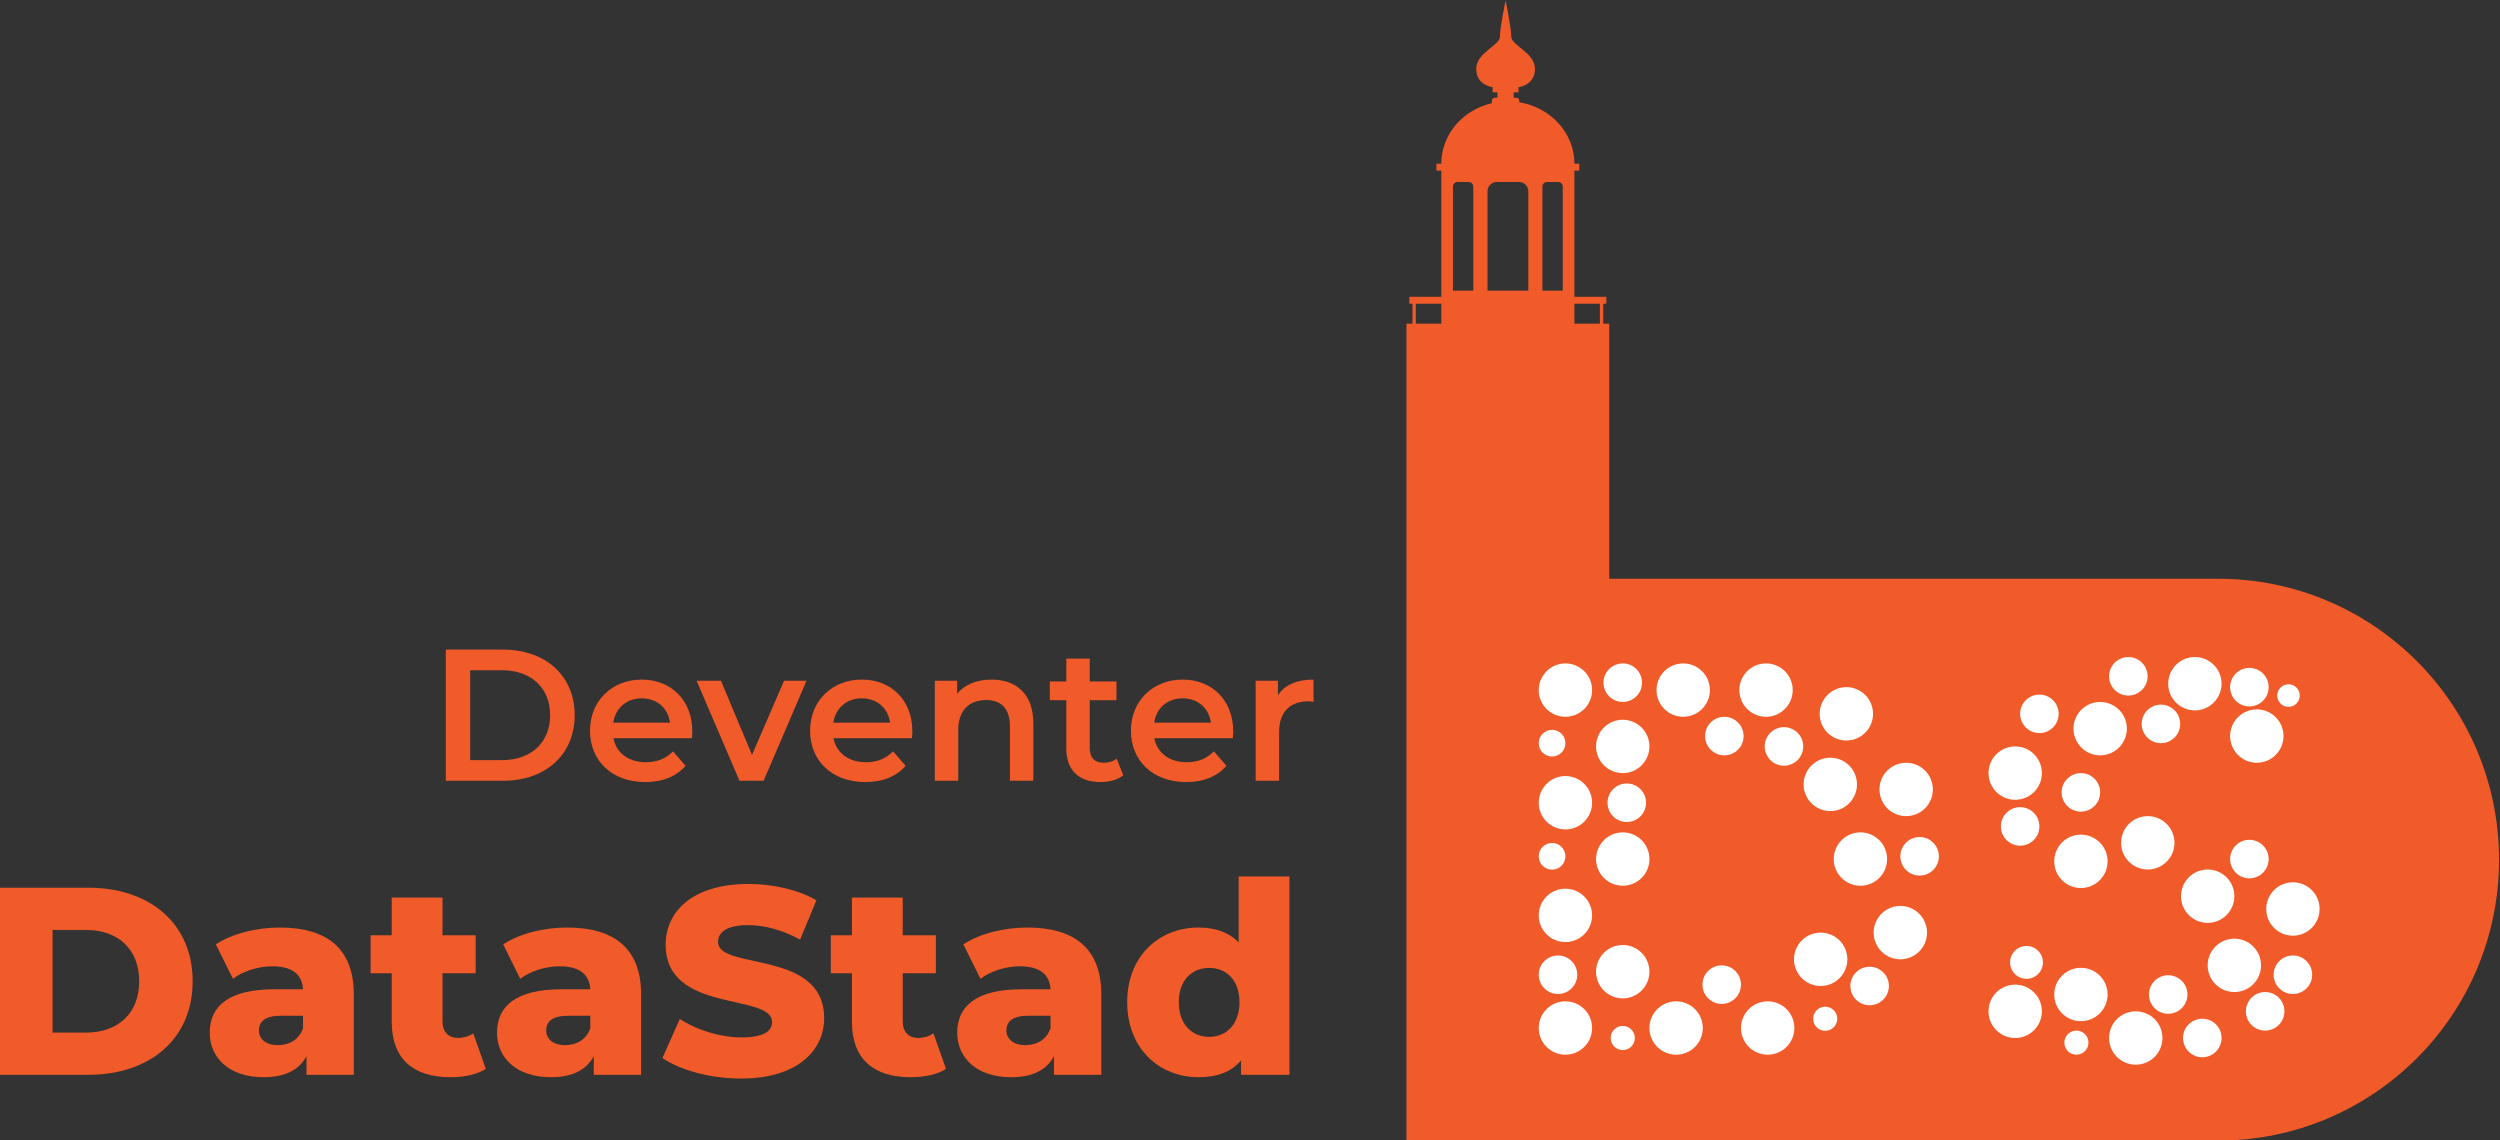<?xml version="1.0" encoding="UTF-8" standalone="no"?>
<!-- Created with Inkscape (http://www.inkscape.org/) -->
<svg xmlns:inkscape="http://www.inkscape.org/namespaces/inkscape" xmlns:sodipodi="http://sodipodi.sourceforge.net/DTD/sodipodi-0.dtd" xmlns="http://www.w3.org/2000/svg" xmlns:svg="http://www.w3.org/2000/svg" version="1.1" id="svg4980" width="1096.574" height="500.237" viewBox="0 0 1096.574 500.237" sodipodi:docname="Deventer Datastad.ai">
  <rect x="0" y="0" width="1096.574" height="500.237" fill="#333333" stroke="none"/>
  <defs id="defs4984">
    <clipPath id="clipPath4996">
      <path d="M 0,708.661 H 1700.787 V 0 H 0 Z" id="path4994"></path>
    </clipPath>
  </defs>
  <g id="g4988" inkscape:groupmode="layer" inkscape:label="Page 1" transform="matrix(1.333,0,0,-1.333,-585.571,790.615)">
    <g id="g4990">
      <g id="g4992" clip-path="url(#clipPath4996)">
        <path d="m 965.746,486.613 h -8.391 v 6.549 h 8.391 z m -12.225,10.847 h -6.698 v 34.243 c 0,0.841 0.682,1.523 1.523,1.523 h 3.653 c 0.841,0 1.522,-0.682 1.522,-1.523 z m -11.337,0 h -13.419 v 32.715 c 0,1.686 1.366,3.051 3.05,3.051 h 7.318 c 1.685,0 3.051,-1.365 3.051,-3.051 z m -18.1,0 h -6.698 v 34.243 c 0,0.841 0.682,1.523 1.523,1.523 h 3.653 c 0.841,0 1.522,-0.682 1.522,-1.523 z m -10.531,-10.847 h -8.391 v 6.549 h 8.391 z m 255.614,-83.945 h -200.35 v 83.945 h -1.984 v 6.549 h 1.029 v 2.292 h -10.508 v 41.513 h 1.605 v 2.292 h -1.605 v 10e-4 c 0,10.125 -7.836,18.517 -18.133,20.193 0.022,0.53 -0.048,1.434 -0.789,1.473 l -1.048,0.054 v 1.747 h 1.572 v 1.692 c 0,0 5.418,0.6 5.418,6.003 0,5.402 -7.806,7.695 -7.806,10.641 0,2.948 -1.862,11.898 -1.862,11.898 0,0 -1.861,-8.95 -1.861,-11.898 0,-2.946 -7.806,-5.239 -7.806,-10.641 0,-5.403 5.417,-6.003 5.417,-6.003 v -1.692 h 1.573 v -1.747 l -1.048,-0.054 c -0.909,-0.048 -0.812,-1.405 -0.769,-1.765 -9.559,-2.205 -16.659,-10.266 -16.659,-19.901 v -10e-4 h -1.604 v -2.292 h 1.604 v -41.513 h -10.507 v -2.292 h 1.029 v -6.549 h -1.984 v -268.83 h 267.076 c 51.054,0 92.442,41.387 92.442,92.442 0,51.055 -41.388,92.443 -92.442,92.443" style="fill:#f15a29;fill-opacity:1;fill-rule:nonzero;stroke:none" id="path4998"></path>
        <g id="g5000" transform="translate(467.588,253.333)">
          <path d="M 0,0 H -10.995 V 33.775 H 0 c 10.466,0 17.503,-6.243 17.503,-16.888 C 17.503,6.245 10.466,0 0,0 M 0.703,47.674 H -28.41 v -61.57 H 0.703 c 20.406,0 34.391,11.875 34.391,30.783 0,18.912 -13.985,30.787 -34.391,30.787" style="fill:#f15a29;fill-opacity:1;fill-rule:nonzero;stroke:none" id="path5002"></path>
        </g>
        <g id="g5004" transform="translate(538.996,254.74)">
          <path d="m 0,0 c -1.319,-3.783 -4.574,-5.541 -8.268,-5.541 -3.958,0 -6.244,2.024 -6.244,4.838 0,2.904 1.935,4.839 7.3,4.839 H 0 Z m -7.653,33.162 c -7.476,0 -15.567,-1.936 -21.021,-5.541 l 5.629,-11.348 c 3.255,2.55 8.355,4.134 12.93,4.134 6.597,0 9.851,-2.726 10.115,-7.565 h -9.5 c -14.777,0 -21.197,-5.452 -21.197,-14.249 0,-8.267 6.334,-14.687 17.768,-14.687 6.947,0 11.697,2.375 14.072,6.948 v -6.158 h 15.569 v 26.477 c 0,15.126 -8.885,21.989 -24.365,21.989" style="fill:#f15a29;fill-opacity:1;fill-rule:nonzero;stroke:none" id="path5006"></path>
        </g>
        <g id="g5008" transform="translate(589.912,251.574)">
          <path d="M 0,0 C -2.99,0 -5.013,1.936 -5.013,5.456 V 21.287 H 5.893 V 33.776 H -5.013 V 46.179 H -21.725 V 33.776 h -6.947 V 21.287 h 6.947 V 5.279 c 0,-12.226 7.125,-18.207 19.35,-18.207 4.399,0 8.708,0.879 11.611,2.727 L 5.103,1.496 C 3.695,0.528 1.847,0 0,0" style="fill:#f15a29;fill-opacity:1;fill-rule:nonzero;stroke:none" id="path5010"></path>
        </g>
        <g id="g5012" transform="translate(633.533,254.74)">
          <path d="m 0,0 c -1.32,-3.783 -4.574,-5.541 -8.268,-5.541 -3.958,0 -6.245,2.024 -6.245,4.838 0,2.904 1.934,4.839 7.301,4.839 H 0 Z m -7.652,33.162 c -7.477,0 -15.569,-1.936 -21.022,-5.541 l 5.629,-11.348 c 3.254,2.55 8.357,4.134 12.93,4.134 6.597,0 9.851,-2.726 10.115,-7.565 h -9.5 c -14.777,0 -21.197,-5.452 -21.197,-14.249 0,-8.267 6.333,-14.687 17.767,-14.687 6.948,0 11.698,2.375 14.073,6.948 v -6.158 h 15.569 v 26.477 c 0,15.126 -8.883,21.989 -24.364,21.989" style="fill:#f15a29;fill-opacity:1;fill-rule:nonzero;stroke:none" id="path5014"></path>
        </g>
        <g id="g5016" transform="translate(675.566,283.152)">
          <path d="m 0,0 c 0,3.077 2.639,5.541 9.939,5.541 5.365,0 11.17,-1.585 17.064,-4.751 l 5.364,12.932 c -6.068,3.517 -14.336,5.363 -22.341,5.363 -18.294,0 -27.265,-8.971 -27.265,-19.965 0,-22.871 35.006,-15.745 35.006,-25.508 0,-2.991 -2.815,-5.013 -10.027,-5.013 -7.125,0 -14.864,2.464 -20.317,6.069 l -5.718,-12.842 c 5.805,-4.045 15.833,-6.771 25.946,-6.771 18.295,0 27.267,9.146 27.267,19.876 C 34.918,-2.375 0,-9.412 0,0" style="fill:#f15a29;fill-opacity:1;fill-rule:nonzero;stroke:none" id="path5018"></path>
        </g>
        <g id="g5020" transform="translate(741.347,251.574)">
          <path d="M 0,0 C -2.99,0 -5.013,1.936 -5.013,5.456 V 21.287 H 5.893 V 33.776 H -5.013 V 46.179 H -21.725 V 33.776 h -6.948 V 21.287 h 6.948 V 5.279 c 0,-12.226 7.125,-18.207 19.35,-18.207 4.399,0 8.708,0.879 11.611,2.727 L 5.103,1.496 C 3.695,0.528 1.847,0 0,0" style="fill:#f15a29;fill-opacity:1;fill-rule:nonzero;stroke:none" id="path5022"></path>
        </g>
        <g id="g5024" transform="translate(784.966,254.74)">
          <path d="m 0,0 c -1.319,-3.783 -4.573,-5.541 -8.267,-5.541 -3.959,0 -6.246,2.024 -6.246,4.838 0,2.904 1.936,4.839 7.3,4.839 H 0 Z m -7.653,33.162 c -7.476,0 -15.569,-1.936 -21.021,-5.541 l 5.629,-11.348 c 3.254,2.55 8.355,4.134 12.931,4.134 6.594,0 9.849,-2.726 10.114,-7.565 h -9.5 c -14.775,0 -21.198,-5.452 -21.198,-14.249 0,-8.267 6.334,-14.687 17.77,-14.687 6.948,0 11.698,2.375 14.073,6.948 v -6.158 h 15.566 v 26.477 c 0,15.126 -8.884,21.989 -24.364,21.989" style="fill:#f15a29;fill-opacity:1;fill-rule:nonzero;stroke:none" id="path5026"></path>
        </g>
        <g id="g5028" transform="translate(837.202,251.925)">
          <path d="m 0,0 c -5.718,0 -10.028,4.137 -10.028,11.435 0,7.214 4.31,11.259 10.028,11.259 5.629,0 9.94,-4.045 9.94,-11.259 C 9.94,4.137 5.629,0 0,0 m 9.674,31.049 c -3.165,3.343 -7.653,4.928 -13.194,4.928 -13.016,0 -23.484,-9.412 -23.484,-24.542 0,-15.218 10.468,-24.714 23.484,-24.714 6.158,0 10.819,1.758 13.985,5.54 v -4.75 H 26.387 V 52.775 H 9.674 Z" style="fill:#f15a29;fill-opacity:1;fill-rule:nonzero;stroke:none" id="path5030"></path>
        </g>
        <g id="g5032" transform="translate(593.997,342.978)">
          <path d="m 0,0 v 29.587 h 10.479 c 9.616,0 15.841,-5.855 15.841,-14.793 C 26.32,5.857 20.095,0 10.479,0 Z m 34.396,14.794 c 0,12.943 -9.554,21.576 -23.547,21.576 H -8.013 V -6.78 h 18.862 c 13.993,0 23.547,8.629 23.547,21.574" style="fill:#f15a29;fill-opacity:1;fill-rule:nonzero;stroke:none" id="path5034"></path>
        </g>
        <g id="g5036" transform="translate(650.448,363.319)">
          <path d="M 0,0 C 5.054,0 8.691,-3.266 9.308,-8.013 H -9.37 C -8.629,-3.206 -4.992,0 0,0 m 14.424,-22.189 -4.13,4.745 c -2.342,-2.404 -5.24,-3.575 -8.938,-3.575 -5.732,0 -9.74,3.08 -10.663,7.891 h 25.826 c 0.062,0.739 0.125,1.664 0.125,2.28 0,10.294 -7.028,17.014 -16.644,17.014 -9.801,0 -17.013,-7.028 -17.013,-16.828 0,-9.803 7.151,-16.89 18.183,-16.89 5.673,0 10.296,1.849 13.254,5.363" style="fill:#f15a29;fill-opacity:1;fill-rule:nonzero;stroke:none" id="path5038"></path>
        </g>
        <g id="g5040" transform="translate(690.569,336.198)">
          <path d="M 0,0 14.116,32.917 H 6.72 L -3.821,8.507 -14.054,32.917 h -8.013 L -7.951,0 Z" style="fill:#f15a29;fill-opacity:1;fill-rule:nonzero;stroke:none" id="path5042"></path>
        </g>
        <g id="g5044" transform="translate(722.862,363.319)">
          <path d="M 0,0 C 5.054,0 8.691,-3.266 9.307,-8.013 H -9.37 C -8.629,-3.206 -4.993,0 0,0 m 14.424,-22.189 -4.13,4.745 c -2.343,-2.404 -5.24,-3.575 -8.938,-3.575 -5.732,0 -9.74,3.08 -10.664,7.891 h 25.827 c 0.062,0.739 0.123,1.664 0.123,2.28 0,10.294 -7.026,17.014 -16.642,17.014 -9.801,0 -17.013,-7.028 -17.013,-16.828 0,-9.803 7.15,-16.89 18.183,-16.89 5.673,0 10.295,1.849 13.254,5.363" style="fill:#f15a29;fill-opacity:1;fill-rule:nonzero;stroke:none" id="path5046"></path>
        </g>
        <g id="g5048" transform="translate(754.599,352.84)">
          <path d="m 0,0 c 0,6.597 3.7,9.925 9.183,9.925 4.933,0 7.83,-2.835 7.83,-8.692 v -17.875 h 7.704 V 2.221 c 0,9.922 -5.854,14.424 -13.744,14.424 -4.81,0 -8.815,-1.604 -11.344,-4.625 v 4.254 H -7.706 V -16.642 H 0 Z" style="fill:#f15a29;fill-opacity:1;fill-rule:nonzero;stroke:none" id="path5050"></path>
        </g>
        <g id="g5052" transform="translate(802.424,342.115)">
          <path d="m 0,0 c -2.96,0 -4.561,1.727 -4.561,4.93 v 15.657 h 8.814 v 6.166 h -8.814 v 7.519 h -7.705 v -7.519 h -5.424 v -6.166 h 5.424 V 4.747 c 0,-7.273 4.13,-11.095 11.341,-11.095 2.775,0 5.547,0.739 7.396,2.218 L 4.313,1.356 C 3.143,0.431 1.602,0 0,0" style="fill:#f15a29;fill-opacity:1;fill-rule:nonzero;stroke:none" id="path5054"></path>
        </g>
        <g id="g5056" transform="translate(828.43,363.319)">
          <path d="M 0,0 C 5.055,0 8.692,-3.266 9.309,-8.013 H -9.369 C -8.629,-3.206 -4.993,0 0,0 m 1.173,-27.552 c 5.669,0 10.294,1.849 13.251,5.363 l -4.128,4.745 c -2.343,-2.404 -5.241,-3.575 -8.94,-3.575 -5.732,0 -9.737,3.08 -10.662,7.891 h 25.828 c 0.06,0.739 0.123,1.664 0.123,2.28 0,10.294 -7.028,17.014 -16.645,17.014 -9.8,0 -17.01,-7.028 -17.01,-16.828 0,-9.803 7.147,-16.89 18.183,-16.89" style="fill:#f15a29;fill-opacity:1;fill-rule:nonzero;stroke:none" id="path5058"></path>
        </g>
        <g id="g5060" transform="translate(859.798,364.307)">
          <path d="m 0,0 v 4.807 h -7.333 v -32.916 h 7.704 v 15.966 c 0,6.716 3.699,10.17 9.555,10.17 0.553,0 1.11,-0.062 1.786,-0.185 V 5.179 C 6.226,5.179 2.221,3.451 0,0" style="fill:#f15a29;fill-opacity:1;fill-rule:nonzero;stroke:none" id="path5062"></path>
        </g>
        <g id="g5064" transform="translate(954.394,357.246)">
          <path d="m 0,0 c 4.85,0 8.781,3.932 8.781,8.781 0,4.85 -3.931,8.781 -8.781,8.781 -4.85,0 -8.782,-3.931 -8.782,-8.781 C -8.782,3.932 -4.85,0 0,0" style="fill:#ffffff;fill-opacity:1;fill-rule:nonzero;stroke:none" id="path5066"></path>
        </g>
        <g id="g5068" transform="translate(954.394,320.182)">
          <path d="m 0,0 c 4.85,0 8.781,3.932 8.781,8.781 0,4.85 -3.931,8.781 -8.781,8.781 -4.85,0 -8.782,-3.931 -8.782,-8.781 C -8.782,3.932 -4.85,0 0,0" style="fill:#ffffff;fill-opacity:1;fill-rule:nonzero;stroke:none" id="path5070"></path>
        </g>
        <g id="g5072" transform="translate(954.394,283.119)">
          <path d="m 0,0 c 4.85,0 8.781,3.932 8.781,8.781 0,4.85 -3.931,8.781 -8.781,8.781 -4.85,0 -8.782,-3.931 -8.782,-8.781 C -8.782,3.932 -4.85,0 0,0" style="fill:#ffffff;fill-opacity:1;fill-rule:nonzero;stroke:none" id="path5074"></path>
        </g>
        <g id="g5076" transform="translate(954.394,246.055)">
          <path d="m 0,0 c 4.85,0 8.781,3.932 8.781,8.781 0,4.85 -3.931,8.781 -8.781,8.781 -4.85,0 -8.782,-3.931 -8.782,-8.781 C -8.782,3.932 -4.85,0 0,0" style="fill:#ffffff;fill-opacity:1;fill-rule:nonzero;stroke:none" id="path5078"></path>
        </g>
        <g id="g5080" transform="translate(973.26,338.714)">
          <path d="m 0,0 c 4.85,0 8.781,3.932 8.781,8.781 0,4.85 -3.931,8.781 -8.781,8.781 -4.85,0 -8.782,-3.931 -8.782,-8.781 C -8.782,3.932 -4.85,0 0,0" style="fill:#ffffff;fill-opacity:1;fill-rule:nonzero;stroke:none" id="path5082"></path>
        </g>
        <g id="g5084" transform="translate(973.26,301.651)">
          <path d="m 0,0 c 4.85,0 8.781,3.932 8.781,8.781 0,4.85 -3.931,8.781 -8.781,8.781 -4.85,0 -8.782,-3.931 -8.782,-8.781 C -8.782,3.932 -4.85,0 0,0" style="fill:#ffffff;fill-opacity:1;fill-rule:nonzero;stroke:none" id="path5086"></path>
        </g>
        <g id="g5088" transform="translate(973.26,264.587)">
          <path d="m 0,0 c 4.85,0 8.781,3.932 8.781,8.781 0,4.85 -3.931,8.781 -8.781,8.781 -4.85,0 -8.782,-3.931 -8.782,-8.781 C -8.782,3.932 -4.85,0 0,0" style="fill:#ffffff;fill-opacity:1;fill-rule:nonzero;stroke:none" id="path5090"></path>
        </g>
        <g id="g5092" transform="translate(990.823,246.055)">
          <path d="m 0,0 c 4.85,0 8.781,3.932 8.781,8.781 0,4.85 -3.931,8.781 -8.781,8.781 -4.85,0 -8.782,-3.931 -8.782,-8.781 C -8.782,3.932 -4.85,0 0,0" style="fill:#ffffff;fill-opacity:1;fill-rule:nonzero;stroke:none" id="path5094"></path>
        </g>
        <g id="g5096" transform="translate(1020.954,246.055)">
          <path d="m 0,0 c 4.85,0 8.781,3.932 8.781,8.781 0,4.85 -3.931,8.781 -8.781,8.781 -4.85,0 -8.782,-3.931 -8.782,-8.781 C -8.782,3.932 -4.85,0 0,0" style="fill:#ffffff;fill-opacity:1;fill-rule:nonzero;stroke:none" id="path5098"></path>
        </g>
        <g id="g5100" transform="translate(1038.388,268.663)">
          <path d="m 0,0 c 4.85,0 8.781,3.932 8.781,8.781 0,4.85 -3.931,8.781 -8.781,8.781 -4.85,0 -8.782,-3.931 -8.782,-8.781 C -8.782,3.932 -4.85,0 0,0" style="fill:#ffffff;fill-opacity:1;fill-rule:nonzero;stroke:none" id="path5102"></path>
        </g>
        <g id="g5104" transform="translate(1064.604,277.445)">
          <path d="m 0,0 c 4.85,0 8.781,3.932 8.781,8.781 0,4.85 -3.931,8.781 -8.781,8.781 -4.85,0 -8.782,-3.931 -8.782,-8.781 C -8.782,3.932 -4.85,0 0,0" style="fill:#ffffff;fill-opacity:1;fill-rule:nonzero;stroke:none" id="path5106"></path>
        </g>
        <g id="g5108" transform="translate(1051.468,301.651)">
          <path d="m 0,0 c 4.85,0 8.781,3.932 8.781,8.781 0,4.85 -3.931,8.781 -8.781,8.781 -4.85,0 -8.782,-3.931 -8.782,-8.781 C -8.782,3.932 -4.85,0 0,0" style="fill:#ffffff;fill-opacity:1;fill-rule:nonzero;stroke:none" id="path5110"></path>
        </g>
        <g id="g5112" transform="translate(1066.516,324.557)">
          <path d="m 0,0 c 4.85,0 8.781,3.932 8.781,8.781 0,4.85 -3.931,8.781 -8.781,8.781 -4.85,0 -8.782,-3.931 -8.782,-8.781 C -8.782,3.932 -4.85,0 0,0" style="fill:#ffffff;fill-opacity:1;fill-rule:nonzero;stroke:none" id="path5114"></path>
        </g>
        <g id="g5116" transform="translate(1102.396,329.933)">
          <path d="m 0,0 c 4.85,0 8.781,3.932 8.781,8.781 0,4.85 -3.931,8.781 -8.781,8.781 -4.85,0 -8.782,-3.931 -8.782,-8.781 C -8.782,3.932 -4.85,0 0,0" style="fill:#ffffff;fill-opacity:1;fill-rule:nonzero;stroke:none" id="path5118"></path>
        </g>
        <g id="g5120" transform="translate(1124.018,300.903)">
          <path d="m 0,0 c 4.85,0 8.781,3.932 8.781,8.781 0,4.85 -3.931,8.781 -8.781,8.781 -4.85,0 -8.782,-3.931 -8.782,-8.781 C -8.782,3.932 -4.85,0 0,0" style="fill:#ffffff;fill-opacity:1;fill-rule:nonzero;stroke:none" id="path5122"></path>
        </g>
        <g id="g5124" transform="translate(1146.024,306.994)">
          <path d="m 0,0 c 4.85,0 8.781,3.932 8.781,8.781 0,4.85 -3.931,8.781 -8.781,8.781 -4.85,0 -8.782,-3.931 -8.782,-8.781 C -8.782,3.932 -4.85,0 0,0" style="fill:#ffffff;fill-opacity:1;fill-rule:nonzero;stroke:none" id="path5126"></path>
        </g>
        <g id="g5128" transform="translate(1181.903,342.119)">
          <path d="m 0,0 c 4.85,0 8.781,3.932 8.781,8.781 0,4.85 -3.931,8.781 -8.781,8.781 -4.85,0 -8.782,-3.931 -8.782,-8.781 C -8.782,3.932 -4.85,0 0,0" style="fill:#ffffff;fill-opacity:1;fill-rule:nonzero;stroke:none" id="path5130"></path>
        </g>
        <g id="g5132" transform="translate(1161.521,359.348)">
          <path d="m 0,0 c 4.85,0 8.781,3.932 8.781,8.781 0,4.85 -3.931,8.781 -8.781,8.781 -4.85,0 -8.782,-3.931 -8.782,-8.781 C -8.782,3.932 -4.85,0 0,0" style="fill:#ffffff;fill-opacity:1;fill-rule:nonzero;stroke:none" id="path5134"></path>
        </g>
        <g id="g5136" transform="translate(1130.358,344.561)">
          <path d="m 0,0 c 4.85,0 8.781,3.932 8.781,8.781 0,4.85 -3.931,8.781 -8.781,8.781 -4.85,0 -8.782,-3.931 -8.782,-8.781 C -8.782,3.932 -4.85,0 0,0" style="fill:#ffffff;fill-opacity:1;fill-rule:nonzero;stroke:none" id="path5138"></path>
        </g>
        <g id="g5140" transform="translate(1165.732,289.432)">
          <path d="m 0,0 c 4.85,0 8.781,3.932 8.781,8.781 0,4.85 -3.931,8.781 -8.781,8.781 -4.85,0 -8.782,-3.931 -8.782,-8.781 C -8.782,3.932 -4.85,0 0,0" style="fill:#ffffff;fill-opacity:1;fill-rule:nonzero;stroke:none" id="path5142"></path>
        </g>
        <g id="g5144" transform="translate(1193.781,285.22)">
          <path d="m 0,0 c 4.85,0 8.781,3.932 8.781,8.781 0,4.85 -3.931,8.781 -8.781,8.781 -4.85,0 -8.782,-3.931 -8.782,-8.781 C -8.782,3.932 -4.85,0 0,0" style="fill:#ffffff;fill-opacity:1;fill-rule:nonzero;stroke:none" id="path5146"></path>
        </g>
        <g id="g5148" transform="translate(1174.513,266.671)">
          <path d="m 0,0 c 4.85,0 8.781,3.932 8.781,8.781 0,4.85 -3.931,8.781 -8.781,8.781 -4.85,0 -8.782,-3.931 -8.782,-8.781 C -8.782,3.932 -4.85,0 0,0" style="fill:#ffffff;fill-opacity:1;fill-rule:nonzero;stroke:none" id="path5150"></path>
        </g>
        <g id="g5152" transform="translate(1142.067,242.769)">
          <path d="m 0,0 c 4.85,0 8.781,3.932 8.781,8.781 0,4.85 -3.931,8.781 -8.781,8.781 -4.85,0 -8.782,-3.931 -8.782,-8.781 C -8.782,3.932 -4.85,0 0,0" style="fill:#ffffff;fill-opacity:1;fill-rule:nonzero;stroke:none" id="path5154"></path>
        </g>
        <g id="g5156" transform="translate(1102.396,251.55)">
          <path d="m 0,0 c 4.85,0 8.781,3.932 8.781,8.781 0,4.85 -3.931,8.781 -8.781,8.781 -4.85,0 -8.782,-3.931 -8.782,-8.781 C -8.782,3.932 -4.85,0 0,0" style="fill:#ffffff;fill-opacity:1;fill-rule:nonzero;stroke:none" id="path5158"></path>
        </g>
        <g id="g5160" transform="translate(1124.018,257.082)">
          <path d="m 0,0 c 4.85,0 8.781,3.932 8.781,8.781 0,4.85 -3.931,8.781 -8.781,8.781 -4.85,0 -8.782,-3.931 -8.782,-8.781 C -8.782,3.932 -4.85,0 0,0" style="fill:#ffffff;fill-opacity:1;fill-rule:nonzero;stroke:none" id="path5162"></path>
        </g>
        <g id="g5164" transform="translate(1041.558,326.218)">
          <path d="m 0,0 c 4.85,0 8.781,3.932 8.781,8.781 0,4.85 -3.931,8.781 -8.781,8.781 -4.85,0 -8.782,-3.931 -8.782,-8.781 C -8.782,3.932 -4.85,0 0,0" style="fill:#ffffff;fill-opacity:1;fill-rule:nonzero;stroke:none" id="path5166"></path>
        </g>
        <g id="g5168" transform="translate(1006.69,344.561)">
          <path d="m 0,0 c 3.501,0 6.339,2.838 6.339,6.339 0,3.502 -2.838,6.34 -6.339,6.34 -3.502,0 -6.34,-2.838 -6.34,-6.34 C -6.34,2.838 -3.502,0 0,0" style="fill:#ffffff;fill-opacity:1;fill-rule:nonzero;stroke:none" id="path5170"></path>
        </g>
        <g id="g5172" transform="translate(973.26,362.129)">
          <path d="M 0,0 C 3.501,0 6.339,2.838 6.339,6.34 6.339,9.841 3.501,12.679 0,12.679 -3.502,12.679 -6.34,9.841 -6.34,6.34 -6.34,2.838 -3.502,0 0,0" style="fill:#ffffff;fill-opacity:1;fill-rule:nonzero;stroke:none" id="path5174"></path>
        </g>
        <g id="g5176" transform="translate(950.003,306.946)">
          <path d="m 0,0 c 2.425,0 4.391,1.966 4.391,4.391 0,2.424 -1.966,4.39 -4.391,4.39 -2.425,0 -4.391,-1.966 -4.391,-4.39 C -4.391,1.966 -2.425,0 0,0" style="fill:#ffffff;fill-opacity:1;fill-rule:nonzero;stroke:none" id="path5178"></path>
        </g>
        <g id="g5180" transform="translate(950.003,344.176)">
          <path d="m 0,0 c 2.425,0 4.391,1.966 4.391,4.391 0,2.424 -1.966,4.39 -4.391,4.39 -2.425,0 -4.391,-1.966 -4.391,-4.39 C -4.391,1.966 -2.425,0 0,0" style="fill:#ffffff;fill-opacity:1;fill-rule:nonzero;stroke:none" id="path5182"></path>
        </g>
        <g id="g5184" transform="translate(1026.307,341.156)">
          <path d="M 0,0 C 3.501,0 6.34,2.838 6.34,6.34 6.34,9.841 3.501,12.679 0,12.679 -3.502,12.679 -6.34,9.841 -6.34,6.34 -6.34,2.838 -3.502,0 0,0" style="fill:#ffffff;fill-opacity:1;fill-rule:nonzero;stroke:none" id="path5186"></path>
        </g>
        <g id="g5188" transform="translate(1054.494,262.324)">
          <path d="M 0,0 C 3.501,0 6.339,2.838 6.339,6.34 6.339,9.841 3.501,12.679 0,12.679 -3.502,12.679 -6.34,9.841 -6.34,6.34 -6.34,2.838 -3.502,0 0,0" style="fill:#ffffff;fill-opacity:1;fill-rule:nonzero;stroke:none" id="path5190"></path>
        </g>
        <g id="g5192" transform="translate(1005.824,262.773)">
          <path d="m 0,0 c 3.501,0 6.339,2.838 6.339,6.339 0,3.502 -2.838,6.34 -6.339,6.34 -3.502,0 -6.34,-2.838 -6.34,-6.34 C -6.34,2.838 -3.502,0 0,0" style="fill:#ffffff;fill-opacity:1;fill-rule:nonzero;stroke:none" id="path5194"></path>
        </g>
        <g id="g5196" transform="translate(1070.944,304.997)">
          <path d="m 0,0 c 3.501,0 6.34,2.838 6.34,6.339 0,3.502 -2.839,6.34 -6.34,6.34 -3.502,0 -6.34,-2.838 -6.34,-6.34 C -6.34,2.838 -3.502,0 0,0" style="fill:#ffffff;fill-opacity:1;fill-rule:nonzero;stroke:none" id="path5198"></path>
        </g>
        <g id="g5200" transform="translate(1110.361,351.878)">
          <path d="M 0,0 C 3.501,0 6.339,2.838 6.339,6.34 6.339,9.841 3.501,12.679 0,12.679 -3.502,12.679 -6.34,9.841 -6.34,6.34 -6.34,2.838 -3.502,0 0,0" style="fill:#ffffff;fill-opacity:1;fill-rule:nonzero;stroke:none" id="path5202"></path>
        </g>
        <g id="g5204" transform="translate(1139.626,364.232)">
          <path d="M 0,0 C 3.501,0 6.339,2.838 6.339,6.34 6.339,9.841 3.501,12.679 0,12.679 -3.502,12.679 -6.34,9.841 -6.34,6.34 -6.34,2.838 -3.502,0 0,0" style="fill:#ffffff;fill-opacity:1;fill-rule:nonzero;stroke:none" id="path5206"></path>
        </g>
        <g id="g5208" transform="translate(1150.355,348.566)">
          <path d="M 0,0 C 3.501,0 6.339,2.838 6.339,6.34 6.339,9.841 3.501,12.679 0,12.679 -3.502,12.679 -6.34,9.841 -6.34,6.34 -6.34,2.838 -3.502,0 0,0" style="fill:#ffffff;fill-opacity:1;fill-rule:nonzero;stroke:none" id="path5210"></path>
        </g>
        <g id="g5212" transform="translate(1179.461,360.659)">
          <path d="M 0,0 C 3.501,0 6.34,2.838 6.34,6.34 6.34,9.841 3.501,12.679 0,12.679 -3.502,12.679 -6.34,9.841 -6.34,6.34 -6.34,2.838 -3.502,0 0,0" style="fill:#ffffff;fill-opacity:1;fill-rule:nonzero;stroke:none" id="path5214"></path>
        </g>
        <g id="g5216" transform="translate(1192.331,360.52)">
          <path d="M 0,0 C 2.05,0 3.712,1.662 3.712,3.712 3.712,5.761 2.05,7.423 0,7.423 -2.05,7.423 -3.712,5.761 -3.712,3.712 -3.712,1.662 -2.05,0 0,0" style="fill:#ffffff;fill-opacity:1;fill-rule:nonzero;stroke:none" id="path5218"></path>
        </g>
        <g id="g5220" transform="translate(1124.018,326.035)">
          <path d="m 0,0 c 3.501,0 6.339,2.838 6.339,6.339 0,3.502 -2.838,6.34 -6.339,6.34 -3.502,0 -6.34,-2.838 -6.34,-6.34 C -6.34,2.838 -3.502,0 0,0" style="fill:#ffffff;fill-opacity:1;fill-rule:nonzero;stroke:none" id="path5222"></path>
        </g>
        <g id="g5224" transform="translate(1104.021,314.833)">
          <path d="m 0,0 c 3.501,0 6.339,2.838 6.339,6.339 0,3.502 -2.838,6.34 -6.339,6.34 -3.502,0 -6.34,-2.838 -6.34,-6.34 C -6.34,2.838 -3.502,0 0,0" style="fill:#ffffff;fill-opacity:1;fill-rule:nonzero;stroke:none" id="path5226"></path>
        </g>
        <g id="g5228" transform="translate(1193.781,266.026)">
          <path d="M 0,0 C 3.501,0 6.339,2.838 6.339,6.34 6.339,9.841 3.501,12.679 0,12.679 -3.502,12.679 -6.34,9.841 -6.34,6.34 -6.34,2.838 -3.502,0 0,0" style="fill:#ffffff;fill-opacity:1;fill-rule:nonzero;stroke:none" id="path5230"></path>
        </g>
        <g id="g5232" transform="translate(1163.963,245.211)">
          <path d="m 0,0 c 3.501,0 6.339,2.838 6.339,6.339 0,3.502 -2.838,6.34 -6.339,6.34 -3.502,0 -6.34,-2.838 -6.34,-6.34 C -6.34,2.838 -3.502,0 0,0" style="fill:#ffffff;fill-opacity:1;fill-rule:nonzero;stroke:none" id="path5234"></path>
        </g>
        <g id="g5236" transform="translate(1152.739,259.523)">
          <path d="M 0,0 C 3.501,0 6.339,2.838 6.339,6.34 6.339,9.841 3.501,12.679 0,12.679 -3.502,12.679 -6.34,9.841 -6.34,6.34 -6.34,2.838 -3.502,0 0,0" style="fill:#ffffff;fill-opacity:1;fill-rule:nonzero;stroke:none" id="path5238"></path>
        </g>
        <g id="g5240" transform="translate(1122.539,246.055)">
          <path d="M 0,0 C 2.192,0 3.968,1.777 3.968,3.968 3.968,6.16 2.192,7.937 0,7.937 -2.192,7.937 -3.969,6.16 -3.969,3.968 -3.969,1.777 -2.192,0 0,0" style="fill:#ffffff;fill-opacity:1;fill-rule:nonzero;stroke:none" id="path5242"></path>
        </g>
        <g id="g5244" transform="translate(973.26,247.582)">
          <path d="M 0,0 C 2.192,0 3.968,1.777 3.968,3.968 3.968,6.16 2.192,7.937 0,7.937 -2.192,7.937 -3.969,6.16 -3.969,3.968 -3.969,1.777 -2.192,0 0,0" style="fill:#ffffff;fill-opacity:1;fill-rule:nonzero;stroke:none" id="path5246"></path>
        </g>
        <g id="g5248" transform="translate(1039.881,253.921)">
          <path d="M 0,0 C 2.192,0 3.968,1.777 3.968,3.968 3.968,6.16 2.192,7.937 0,7.937 -2.192,7.937 -3.969,6.16 -3.969,3.968 -3.969,1.777 -2.192,0 0,0" style="fill:#ffffff;fill-opacity:1;fill-rule:nonzero;stroke:none" id="path5250"></path>
        </g>
        <g id="g5252" transform="translate(1106.12,271.021)">
          <path d="M 0,0 C 2.985,0 5.405,2.42 5.405,5.405 5.405,8.39 2.985,10.81 0,10.81 -2.985,10.81 -5.405,8.39 -5.405,5.405 -5.405,2.42 -2.985,0 0,0" style="fill:#ffffff;fill-opacity:1;fill-rule:nonzero;stroke:none" id="path5254"></path>
        </g>
        <g id="g5256" transform="translate(1184.646,253.992)">
          <path d="m 0,0 c 3.501,0 6.339,2.838 6.339,6.339 0,3.502 -2.838,6.34 -6.339,6.34 -3.502,0 -6.34,-2.838 -6.34,-6.34 C -6.34,2.838 -3.502,0 0,0" style="fill:#ffffff;fill-opacity:1;fill-rule:nonzero;stroke:none" id="path5258"></path>
        </g>
        <g id="g5260" transform="translate(1179.461,304.092)">
          <path d="m 0,0 c 3.501,0 6.34,2.838 6.34,6.339 0,3.502 -2.839,6.34 -6.34,6.34 -3.502,0 -6.34,-2.838 -6.34,-6.34 C -6.34,2.838 -3.502,0 0,0" style="fill:#ffffff;fill-opacity:1;fill-rule:nonzero;stroke:none" id="path5262"></path>
        </g>
        <g id="g5264" transform="translate(974.592,322.624)">
          <path d="M 0,0 C 3.501,0 6.339,2.838 6.339,6.34 6.339,9.841 3.501,12.679 0,12.679 -3.502,12.679 -6.34,9.841 -6.34,6.34 -6.34,2.838 -3.502,0 0,0" style="fill:#ffffff;fill-opacity:1;fill-rule:nonzero;stroke:none" id="path5266"></path>
        </g>
        <g id="g5268" transform="translate(951.952,266.026)">
          <path d="M 0,0 C 3.501,0 6.339,2.838 6.339,6.34 6.339,9.841 3.501,12.679 0,12.679 -3.502,12.679 -6.34,9.841 -6.34,6.34 -6.34,2.838 -3.502,0 0,0" style="fill:#ffffff;fill-opacity:1;fill-rule:nonzero;stroke:none" id="path5270"></path>
        </g>
        <g id="g5272" transform="translate(1046.839,349.437)">
          <path d="m 0,0 c 4.85,0 8.781,3.932 8.781,8.781 0,4.85 -3.931,8.781 -8.781,8.781 -4.85,0 -8.782,-3.931 -8.782,-8.781 C -8.782,3.932 -4.85,0 0,0" style="fill:#ffffff;fill-opacity:1;fill-rule:nonzero;stroke:none" id="path5274"></path>
        </g>
        <g id="g5276" transform="translate(1020.409,357.246)">
          <path d="m 0,0 c 4.85,0 8.781,3.932 8.781,8.781 0,4.85 -3.931,8.781 -8.781,8.781 -4.85,0 -8.782,-3.931 -8.782,-8.781 C -8.782,3.932 -4.85,0 0,0" style="fill:#ffffff;fill-opacity:1;fill-rule:nonzero;stroke:none" id="path5278"></path>
        </g>
        <g id="g5280" transform="translate(993.154,357.246)">
          <path d="m 0,0 c 4.85,0 8.781,3.932 8.781,8.781 0,4.85 -3.931,8.781 -8.781,8.781 -4.85,0 -8.782,-3.931 -8.782,-8.781 C -8.782,3.932 -4.85,0 0,0" style="fill:#ffffff;fill-opacity:1;fill-rule:nonzero;stroke:none" id="path5282"></path>
        </g>
      </g>
    </g>
  </g>
</svg>
